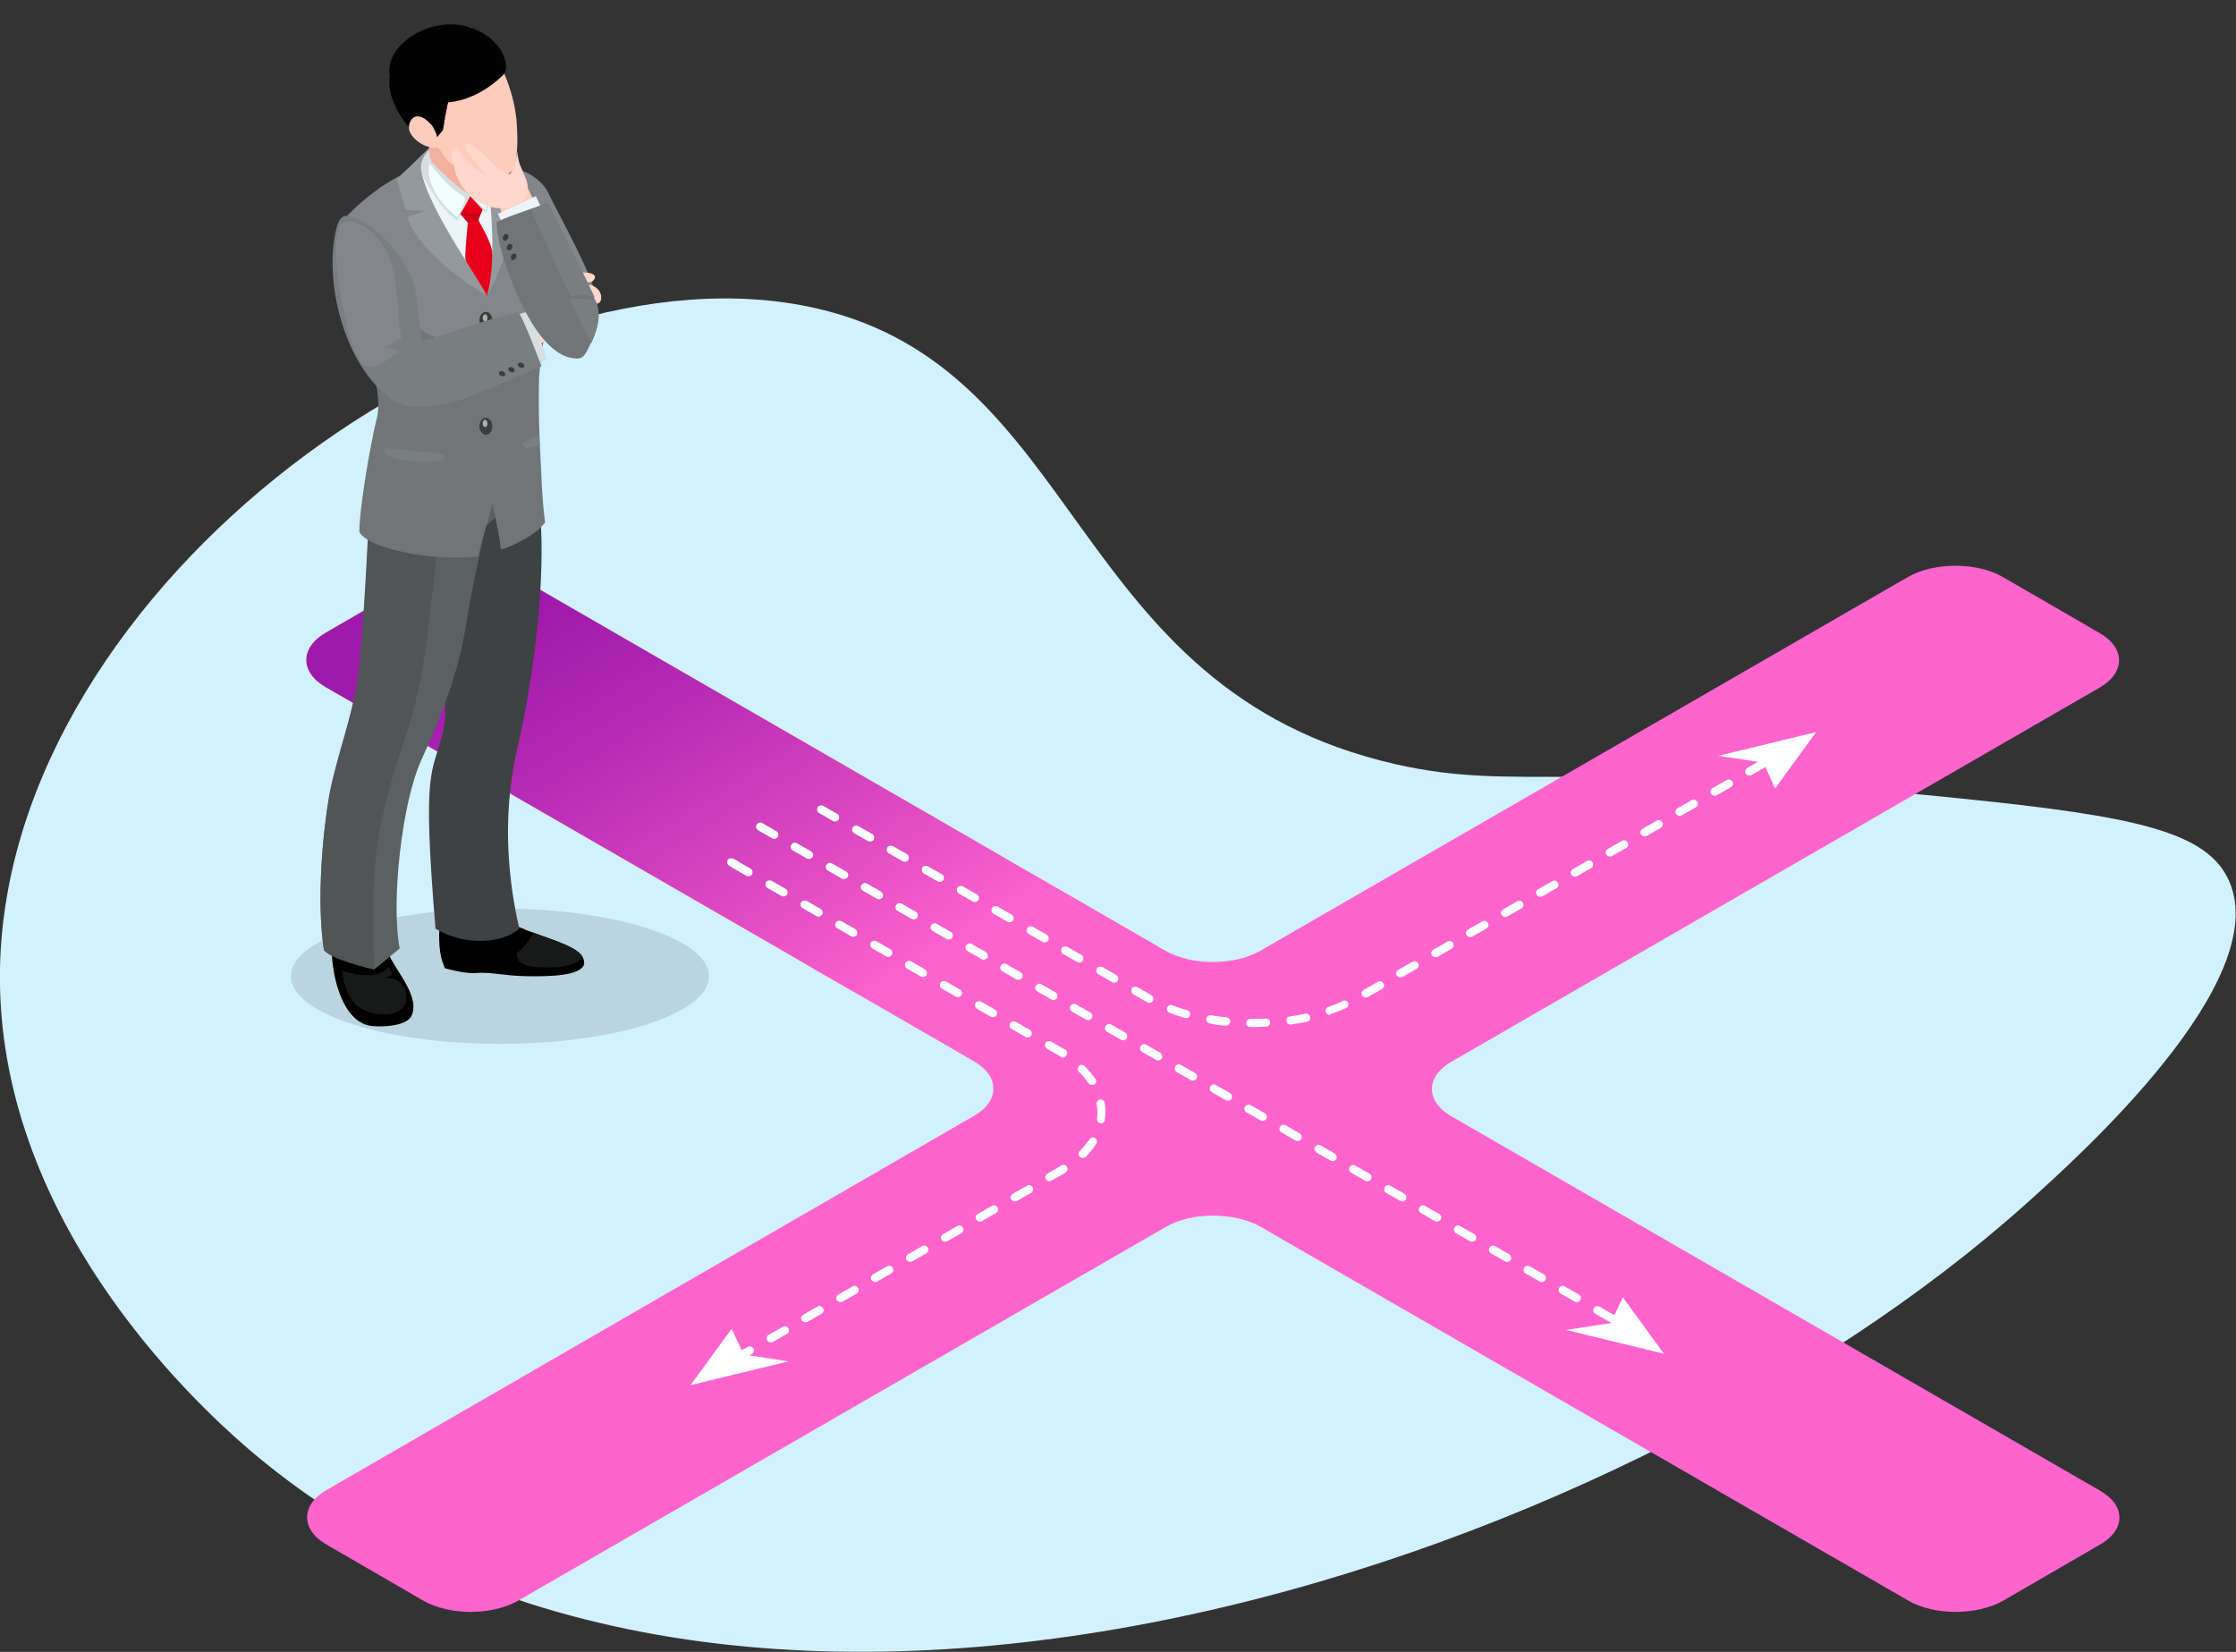 <?xml version="1.0" encoding="utf-8"?>
<!-- Generator: Adobe Illustrator 22.1.0, SVG Export Plug-In . SVG Version: 6.00 Build 0)  -->
<svg version="1.1" id="Layer_1" xmlns="http://www.w3.org/2000/svg" xmlns:xlink="http://www.w3.org/1999/xlink" x="0px" y="0px"
	 viewBox="0 0 555 410" style="enable-background:new 0 0 555 410;" xml:space="preserve">
<rect x="0" y="0" width="555" height="410" fill="#333333" stroke="none"/>
<style type="text/css">
	.st0{fill:#D2F1FF;}
	.st1{fill:url(#SVGID_1_);}
	.st2{fill:#FFFFFF;}
	.st3{opacity:0.2;fill:#626666;enable-background:new    ;}
	.st4{fill:#3E4242;}
	.st5{fill:#5B6061;}
	.st6{fill:#181A19;}
	.st7{fill:#515556;}
	.st8{fill:#94999D;}
	.st9{fill:#83878B;}
	.st10{fill:#717577;}
	.st11{fill:#F2B09E;}
	.st12{fill:#EBF5F7;}
	.st13{fill:#D5DFE0;}
	.st14{fill:#E9001A;}
	.st15{fill:#CE001E;}
	.st16{fill:#F0FEFD;}
	.st17{fill:#FFCCBC;}
	.st18{fill:#020202;}
	.st19{fill:#616161;}
	.st20{fill:#3A3C3D;}
	.st21{fill:#AFAFAF;}
	.st22{fill:#797E81;}
	.st23{fill:#FFD7CC;}
</style>
<path class="st0" d="M202.5,76.5c66.9,15.2,62.4,94.7,144,113.2c30.6,6.9,43.8-1.4,140.3,8.5c43.2,4.4,61.1,8.2,66.5,20.5
	c11,25-37.4,68.4-50.2,79.9c-102.1,91.7-321.5,164-441.6,60.9C47.6,347.5-1.2,302,0,240.3C1.9,144.5,123.1,58.4,202.5,76.5z"/>
<linearGradient id="SVGID_1_" gradientUnits="userSpaceOnUse" x1="198.772" y1="-656.453" x2="268.901" y2="-542.205" gradientTransform="matrix(1 0 0 1 0 760)">
	<stop  offset="3.535350e-02" style="stop-color:#9F19AB"/>
	<stop  offset="0.244" style="stop-color:#AE25B1"/>
	<stop  offset="0.645" style="stop-color:#D744BF"/>
	<stop  offset="1" style="stop-color:#FF63CE"/>
</linearGradient>
<path class="st1" d="M521.2,383.4l-24,13.9c-6.5,3.7-17.1,3.7-23.5,0l-160.8-92.8c-6.5-3.7-17.1-3.7-23.5,0l-160.8,92.8
	c-6.5,3.7-17.1,3.7-23.5,0l-24-13.9c-6.5-3.7-6.5-9.9,0-13.6L241.7,277c6.5-3.7,6.5-9.9,0-13.6l-21.6-12.5L202,240.5l-0.3-0.2
	l-8.8-5.1l-112-64.6c-6.5-3.7-6.5-9.9,0-13.6l24-13.9c6.5-3.7,17.1-3.7,23.5,0l112.1,64.7l8.8,5.1l0.3,0.2l18.1,10.4l21.6,12.5
	c6.5,3.7,17.1,3.7,23.5,0l160.8-92.8c6.5-3.7,17.1-3.7,23.5,0l24,13.9c6.5,3.7,6.5,9.9,0,13.6l-160.8,92.8c-6.5,3.7-6.5,9.9,0,13.6
	l160.8,92.8C527.7,373.6,527.7,379.7,521.2,383.4z"/>
<g>
	<g>
		<g>
			<path class="st2" d="M310.9,254.9h-0.6c-0.6,0-1-0.5-1-1s0.5-1,1-1l0,0h0.6c1.1,0,2.2,0,3.3-0.1c0.5,0,1,0.4,1.1,0.9
				c0,0.6-0.4,1-0.9,1.1C313.2,254.9,312.1,254.9,310.9,254.9z M304.3,254.6h-0.1c-1.4-0.1-2.7-0.3-4-0.6c-0.5-0.1-0.9-0.6-0.8-1.2
				c0.1-0.5,0.6-0.9,1.2-0.8c1.3,0.2,2.6,0.4,3.9,0.5c0.5,0.1,0.9,0.5,0.9,1.1C305.2,254.2,304.8,254.6,304.3,254.6z M320.3,254.3
				c-0.5,0-0.9-0.4-1-0.9s0.3-1.1,0.8-1.1c1.3-0.2,2.6-0.4,3.9-0.7c0.5-0.1,1.1,0.2,1.2,0.8c0.1,0.5-0.2,1.1-0.8,1.2
				c-1.3,0.3-2.6,0.5-4,0.7H320.3z M294.5,252.7c-0.1,0-0.2,0-0.3,0c-1.3-0.4-2.6-0.8-3.9-1.3c-0.5-0.2-0.8-0.8-0.6-1.3
				c0.2-0.5,0.8-0.8,1.3-0.6c1.2,0.5,2.4,0.9,3.7,1.2c0.5,0.2,0.8,0.7,0.7,1.2C295.3,252.4,294.9,252.7,294.5,252.7z M330,251.9
				c-0.4,0-0.8-0.3-0.9-0.7c-0.2-0.5,0.1-1.1,0.6-1.3c1.3-0.4,2.5-0.9,3.6-1.5c0.5-0.2,1.1,0,1.3,0.5c0.2,0.5,0,1.1-0.5,1.3
				c-1.2,0.5-2.5,1.1-3.8,1.5C330.2,251.9,330.1,251.9,330,251.9z M285.3,248.9c-0.2,0-0.3,0-0.5-0.1l-3.5-2
				c-0.5-0.3-0.6-0.9-0.4-1.4c0.3-0.5,0.9-0.6,1.4-0.4l3.5,2c0.5,0.3,0.6,0.9,0.4,1.4C286,248.7,285.6,248.9,285.3,248.9z
				 M339,247.6c-0.3,0-0.7-0.2-0.9-0.5c-0.3-0.5-0.1-1.1,0.4-1.4l3.5-2c0.5-0.3,1.1-0.1,1.4,0.4s0.1,1.1-0.4,1.4l-3.5,2
				C339.3,247.5,339.1,247.6,339,247.6z M276.6,243.9c-0.2,0-0.3,0-0.5-0.1l-3.5-2c-0.5-0.3-0.6-0.9-0.4-1.4
				c0.3-0.5,0.9-0.6,1.4-0.4l3.5,2c0.5,0.3,0.6,0.9,0.4,1.4C277.3,243.7,277,243.9,276.6,243.9z M347.6,242.6
				c-0.3,0-0.7-0.2-0.9-0.5c-0.3-0.5-0.1-1.1,0.4-1.4l3.5-2c0.5-0.3,1.1-0.1,1.4,0.4s0.1,1.1-0.4,1.4l-3.5,2
				C348,242.5,347.8,242.6,347.6,242.6z M267.9,238.9c-0.2,0-0.3,0-0.5-0.1l-3.5-2c-0.5-0.3-0.6-0.9-0.4-1.4s0.9-0.6,1.4-0.4l3.5,2
				c0.5,0.3,0.6,0.9,0.4,1.4C268.6,238.7,268.3,238.9,267.9,238.9z M356.3,237.6c-0.3,0-0.7-0.2-0.9-0.5c-0.3-0.5-0.1-1.1,0.4-1.4
				l3.5-2c0.5-0.3,1.1-0.1,1.4,0.4s0.1,1.1-0.4,1.4l-3.5,2C356.6,237.5,356.4,237.6,356.3,237.6z M259.3,233.9c-0.2,0-0.3,0-0.5-0.1
				l-3.5-2c-0.5-0.3-0.6-0.9-0.4-1.4c0.3-0.5,0.9-0.6,1.4-0.4l3.5,2c0.5,0.3,0.6,0.9,0.4,1.4C260,233.7,259.6,233.9,259.3,233.9z
				 M364.9,232.6c-0.3,0-0.7-0.2-0.9-0.5c-0.3-0.5-0.1-1.1,0.4-1.4l3.5-2c0.5-0.3,1.1-0.1,1.4,0.4s0.1,1.1-0.4,1.4l-3.5,2
				C365.3,232.5,365.1,232.6,364.9,232.6z M250.6,228.9c-0.2,0-0.3,0-0.5-0.1l-3.5-2c-0.5-0.3-0.6-0.9-0.4-1.4
				c0.3-0.5,0.9-0.6,1.4-0.4l3.5,2c0.5,0.3,0.6,0.9,0.4,1.4C251.3,228.7,251,228.9,250.6,228.9z M373.6,227.6
				c-0.3,0-0.7-0.2-0.9-0.5c-0.3-0.5-0.1-1.1,0.4-1.4l3.5-2c0.5-0.3,1.1-0.1,1.4,0.4s0.1,1.1-0.4,1.4l-3.5,2
				C373.9,227.5,373.8,227.6,373.6,227.6z M242,223.9c-0.2,0-0.3,0-0.5-0.1l-3.5-2c-0.5-0.3-0.6-0.9-0.4-1.4
				c0.3-0.5,0.9-0.6,1.4-0.4l3.5,2c0.5,0.3,0.6,0.9,0.4,1.4C242.6,223.7,242.3,223.9,242,223.9z M382.3,222.6
				c-0.3,0-0.7-0.2-0.9-0.5c-0.3-0.5-0.1-1.1,0.4-1.4l3.5-2c0.5-0.3,1.1-0.1,1.4,0.4s0.1,1.1-0.4,1.4l-3.5,2
				C382.6,222.5,382.4,222.6,382.3,222.6z M233.3,218.9c-0.2,0-0.3,0-0.5-0.1l-3.5-2c-0.5-0.3-0.6-0.9-0.4-1.4
				c0.3-0.5,0.9-0.6,1.4-0.4l3.5,2c0.5,0.3,0.6,0.9,0.4,1.4C234,218.7,233.6,218.9,233.3,218.9z M390.9,217.6
				c-0.3,0-0.7-0.2-0.9-0.5c-0.3-0.5-0.1-1.1,0.4-1.4l3.5-2c0.5-0.3,1.1-0.1,1.4,0.4s0.1,1.1-0.4,1.4l-3.5,2
				C391.3,217.5,391.1,217.6,390.9,217.6z M224.6,213.9c-0.2,0-0.3,0-0.5-0.1l-3.5-2c-0.5-0.3-0.6-0.9-0.4-1.4
				c0.3-0.5,0.9-0.6,1.4-0.4l3.5,2c0.5,0.3,0.6,0.9,0.4,1.4C225.3,213.7,225,213.9,224.6,213.9z M399.6,212.6
				c-0.3,0-0.7-0.2-0.9-0.5c-0.3-0.5-0.1-1.1,0.4-1.4l3.5-2c0.5-0.3,1.1-0.1,1.4,0.4s0.1,1.1-0.4,1.4l-3.5,2
				C399.9,212.5,399.7,212.6,399.6,212.6z M216,208.9c-0.2,0-0.3,0-0.5-0.1l-3.5-2c-0.5-0.3-0.6-0.9-0.4-1.4
				c0.3-0.5,0.9-0.6,1.4-0.4l3.5,2c0.5,0.3,0.6,0.9,0.4,1.4C216.7,208.7,216.3,208.9,216,208.9z M408.2,207.6
				c-0.3,0-0.7-0.2-0.9-0.5c-0.3-0.5-0.1-1.1,0.4-1.4l3.5-2c0.5-0.3,1.1-0.1,1.4,0.4s0.1,1.1-0.4,1.4l-3.5,2
				C408.6,207.5,408.4,207.6,408.2,207.6z M207.3,203.9c-0.2,0-0.3,0-0.5-0.1l-3.5-2c-0.5-0.3-0.6-0.9-0.4-1.4
				c0.3-0.5,0.9-0.6,1.4-0.4l3.5,2c0.5,0.3,0.6,0.9,0.4,1.4C208,203.7,207.7,203.9,207.3,203.9z M416.9,202.5
				c-0.3,0-0.7-0.2-0.9-0.5c-0.3-0.5-0.1-1.1,0.4-1.4l3.5-2c0.5-0.3,1.1-0.1,1.4,0.4s0.1,1.1-0.4,1.4l-3.5,2
				C417.2,202.5,417.1,202.5,416.9,202.5z M425.6,197.5c-0.3,0-0.7-0.2-0.9-0.5c-0.3-0.5-0.1-1.1,0.4-1.4l3.5-2
				c0.5-0.3,1.1-0.1,1.4,0.4s0.1,1.1-0.4,1.4l-3.5,2C425.9,197.5,425.7,197.5,425.6,197.5z M434.2,192.5c-0.3,0-0.7-0.2-0.9-0.5
				c-0.3-0.5-0.1-1.1,0.4-1.4l3.5-2c0.5-0.3,1.1-0.1,1.4,0.4s0.1,1.1-0.4,1.4l-3.5,2C434.6,192.5,434.4,192.5,434.2,192.5z"/>
		</g>
		<g>
			<g>
				<path class="st2" d="M182.4,215.5c-0.2,0-0.3,0-0.5-0.1l-0.9-0.5c-0.5-0.3-0.6-0.9-0.4-1.4c0.3-0.5,0.9-0.6,1.4-0.4l0.9,0.5
					c0.5,0.3,0.6,0.9,0.4,1.4C183.1,215.3,182.7,215.5,182.4,215.5z"/>
			</g>
			<g>
				<path class="st2" d="M185,336.8c-0.3,0-0.7-0.2-0.9-0.5c-0.3-0.5-0.1-1.1,0.4-1.4l1.1-0.6c0.5-0.3,1.1-0.1,1.4,0.4
					c0.3,0.5,0.1,1.1-0.4,1.4l-1.1,0.6C185.3,336.7,185.1,336.8,185,336.8z M191.3,333.2c-0.3,0-0.7-0.2-0.9-0.5
					c-0.3-0.5-0.1-1.1,0.4-1.4l3.5-2c0.5-0.3,1.1-0.1,1.4,0.4c0.3,0.5,0.1,1.1-0.4,1.4l-3.5,2C191.6,333.1,191.4,333.2,191.3,333.2z
					 M199.9,328.2c-0.3,0-0.7-0.2-0.9-0.5c-0.3-0.5-0.1-1.1,0.4-1.4l3.5-2c0.5-0.3,1.1-0.1,1.4,0.4c0.3,0.5,0.1,1.1-0.4,1.4l-3.5,2
					C200.3,328.1,200.1,328.2,199.9,328.2z M208.6,323.2c-0.3,0-0.7-0.2-0.9-0.5c-0.3-0.5-0.1-1.1,0.4-1.4l3.5-2
					c0.5-0.3,1.1-0.1,1.4,0.4c0.3,0.5,0.1,1.1-0.4,1.4l-3.5,2C208.9,323.1,208.7,323.2,208.6,323.2z M217.2,318.2
					c-0.3,0-0.7-0.2-0.9-0.5c-0.3-0.5-0.1-1.1,0.4-1.4l3.5-2c0.5-0.3,1.1-0.1,1.4,0.4c0.3,0.5,0.1,1.1-0.4,1.4l-3.5,2
					C217.6,318.1,217.4,318.2,217.2,318.2z M225.9,313.2c-0.3,0-0.7-0.2-0.9-0.5c-0.3-0.5-0.1-1.1,0.4-1.4l3.5-2
					c0.5-0.3,1.1-0.1,1.4,0.4c0.3,0.5,0.1,1.1-0.4,1.4l-3.5,2C226.2,313.1,226.1,313.2,225.9,313.2z M234.6,308.2
					c-0.3,0-0.7-0.2-0.9-0.5c-0.3-0.5-0.1-1.1,0.4-1.4l3.5-2c0.5-0.3,1.1-0.1,1.4,0.4c0.3,0.5,0.1,1.1-0.4,1.4l-3.5,2
					C234.9,308.1,234.7,308.2,234.6,308.2z M243.2,303.2c-0.3,0-0.7-0.2-0.9-0.5c-0.3-0.5-0.1-1.1,0.4-1.4l3.5-2
					c0.5-0.3,1.1-0.1,1.4,0.4c0.3,0.5,0.1,1.1-0.4,1.4l-3.5,2C243.6,303.1,243.4,303.2,243.2,303.2z M251.9,298.2
					c-0.3,0-0.7-0.2-0.9-0.5c-0.3-0.5-0.1-1.1,0.4-1.4l3.5-2c0.5-0.3,1.1-0.1,1.4,0.4s0.1,1.1-0.4,1.4l-3.5,2
					C252.2,298.1,252,298.2,251.9,298.2z M260.5,293.2c-0.3,0-0.7-0.2-0.9-0.5c-0.3-0.5-0.1-1.1,0.4-1.4l2.2-1.3
					c0.4-0.2,0.8-0.5,1.2-0.7c0.5-0.3,1.1-0.2,1.4,0.3s0.2,1.1-0.3,1.4c-0.4,0.3-0.8,0.5-1.3,0.8L261,293
					C260.9,293.1,260.7,293.2,260.5,293.2z M268.7,287.4c-0.3,0-0.5-0.1-0.7-0.3c-0.4-0.4-0.4-1,0-1.4c0.9-0.9,1.7-1.9,2.4-2.9
					c0.3-0.5,0.9-0.6,1.4-0.3c0.5,0.3,0.6,0.9,0.3,1.4c-0.7,1.1-1.6,2.2-2.6,3.3C269.2,287.3,268.9,287.4,268.7,287.4z M273.3,278.8
					c0,0-0.1,0-0.2,0c-0.5-0.1-0.9-0.6-0.8-1.1c0.1-0.6,0.1-1.1,0.1-1.7s-0.1-1.3-0.2-1.9c-0.1-0.5,0.3-1.1,0.8-1.2s1.1,0.3,1.2,0.8
					c0.1,0.8,0.2,1.5,0.2,2.3c0,0.7-0.1,1.4-0.2,2C274.3,278.4,273.8,278.8,273.3,278.8z M271,269.3c-0.3,0-0.6-0.2-0.8-0.4
					c-0.7-1-1.5-2-2.4-2.9c-0.4-0.4-0.4-1,0-1.4s1-0.4,1.4,0c1,1,1.9,2.1,2.7,3.2c0.3,0.5,0.2,1.1-0.3,1.4
					C271.4,269.2,271.2,269.3,271,269.3z M263.8,262.5c-0.2,0-0.4,0-0.5-0.2c-0.3-0.2-0.7-0.4-1-0.6l-2.4-1.4
					c-0.5-0.3-0.6-0.9-0.4-1.4c0.3-0.5,0.9-0.6,1.4-0.4l2.4,1.4c0.4,0.2,0.7,0.4,1.1,0.6c0.5,0.3,0.6,0.9,0.3,1.4
					C264.4,262.4,264.1,262.5,263.8,262.5z M255.1,257.5c-0.2,0-0.3,0-0.5-0.1l-3.5-2c-0.5-0.3-0.6-0.9-0.4-1.4
					c0.3-0.5,0.9-0.6,1.4-0.4l3.5,2c0.5,0.3,0.6,0.9,0.4,1.4C255.8,257.3,255.5,257.5,255.1,257.5z M246.5,252.5
					c-0.2,0-0.3,0-0.5-0.1l-3.5-2c-0.5-0.3-0.6-0.9-0.4-1.4c0.3-0.5,0.9-0.6,1.4-0.4l3.5,2c0.5,0.3,0.6,0.9,0.4,1.4
					C247.1,252.3,246.8,252.5,246.5,252.5z M237.8,247.5c-0.2,0-0.3,0-0.5-0.1l-3.5-2c-0.5-0.3-0.6-0.9-0.4-1.4
					c0.3-0.5,0.9-0.6,1.4-0.4l3.5,2c0.5,0.3,0.6,0.9,0.4,1.4C238.5,247.3,238.1,247.5,237.8,247.5z M229.1,242.5
					c-0.2,0-0.3,0-0.5-0.1l-3.5-2c-0.5-0.3-0.6-0.9-0.4-1.4c0.3-0.5,0.9-0.6,1.4-0.4l3.5,2c0.5,0.3,0.6,0.9,0.4,1.4
					C229.8,242.3,229.5,242.5,229.1,242.5z M220.5,237.5c-0.2,0-0.3,0-0.5-0.1l-3.5-2c-0.5-0.3-0.6-0.9-0.4-1.4
					c0.3-0.5,0.9-0.6,1.4-0.4l3.5,2c0.5,0.3,0.6,0.9,0.4,1.4C221.2,237.3,220.8,237.5,220.5,237.5z M211.8,232.5
					c-0.2,0-0.3,0-0.5-0.1l-3.5-2c-0.5-0.3-0.6-0.9-0.4-1.4c0.3-0.5,0.9-0.6,1.4-0.4l3.5,2c0.5,0.3,0.6,0.9,0.4,1.4
					C212.5,232.3,212.2,232.5,211.8,232.5z M203.2,227.5c-0.2,0-0.3,0-0.5-0.1l-3.5-2c-0.5-0.3-0.6-0.9-0.4-1.4
					c0.3-0.5,0.9-0.6,1.4-0.4l3.5,2c0.5,0.3,0.6,0.9,0.4,1.4C203.8,227.3,203.5,227.5,203.2,227.5z M194.5,222.5
					c-0.2,0-0.3,0-0.5-0.1l-3.5-2c-0.5-0.3-0.6-0.9-0.4-1.4c0.3-0.5,0.9-0.6,1.4-0.4l3.5,2c0.5,0.3,0.6,0.9,0.4,1.4
					C195.2,222.3,194.8,222.5,194.5,222.5z M185.8,217.5c-0.2,0-0.3,0-0.5-0.1l-3.5-2c-0.5-0.3-0.6-0.9-0.4-1.4
					c0.3-0.5,0.9-0.6,1.4-0.4l3.5,2c0.5,0.3,0.6,0.9,0.4,1.4C186.5,217.3,186.2,217.5,185.8,217.5z"/>
			</g>
			<g>
				<path class="st2" d="M184.1,337.3c-0.3,0-0.7-0.2-0.9-0.5c-0.3-0.5-0.1-1.1,0.4-1.4l0.9-0.5c0.5-0.3,1.1-0.1,1.4,0.4
					c0.3,0.5,0.1,1.1-0.4,1.4l-0.9,0.5C184.4,337.2,184.3,337.3,184.1,337.3z"/>
			</g>
		</g>
		<g>
			<g>
				<path class="st2" d="M236,231.3l-3.5-2c-0.5-0.3-1.1-0.1-1.4,0.4c-0.3,0.5-0.1,1.1,0.4,1.4l3.5,2c0.2,0.1,0.3,0.1,0.5,0.1
					c0.3,0,0.7-0.2,0.9-0.5C236.6,232.2,236.5,231.6,236,231.3z"/>
				<path class="st2" d="M244.7,236.3l-3.5-2c-0.5-0.3-1.1-0.1-1.4,0.4c-0.3,0.5-0.1,1.1,0.4,1.4l3.5,2c0.2,0.1,0.3,0.1,0.5,0.1
					c0.3,0,0.7-0.2,0.9-0.5C245.3,237.2,245.1,236.6,244.7,236.3z"/>
				<path class="st2" d="M227.3,226.3l-3.5-2c-0.5-0.3-1.1-0.1-1.4,0.4c-0.3,0.5-0.1,1.1,0.4,1.4l3.5,2c0.2,0.1,0.3,0.1,0.5,0.1
					c0.3,0,0.7-0.2,0.9-0.5C228,227.2,227.8,226.6,227.3,226.3z"/>
				<path class="st2" d="M262,246.3l-3.5-2c-0.5-0.3-1.1-0.1-1.4,0.4s-0.1,1.1,0.4,1.4l3.5,2c0.2,0.1,0.3,0.1,0.5,0.1
					c0.3,0,0.7-0.2,0.9-0.5C262.6,247.2,262.4,246.6,262,246.3z"/>
				<path class="st2" d="M279.3,256.3l-3.5-2c-0.5-0.3-1.1-0.1-1.4,0.4s-0.1,1.1,0.4,1.4l3.5,2c0.2,0.1,0.3,0.1,0.5,0.1
					c0.3,0,0.7-0.2,0.9-0.5C279.9,257.2,279.8,256.6,279.3,256.3z"/>
				<path class="st2" d="M218.7,221.3l-3.5-2c-0.5-0.3-1.1-0.1-1.4,0.4c-0.3,0.5-0.1,1.1,0.4,1.4l3.5,2c0.2,0.1,0.3,0.1,0.5,0.1
					c0.3,0,0.7-0.2,0.9-0.5C219.3,222.2,219.1,221.6,218.7,221.3z"/>
				<path class="st2" d="M270.6,251.3l-3.5-2c-0.5-0.3-1.1-0.1-1.4,0.4s-0.1,1.1,0.4,1.4l3.5,2c0.2,0.1,0.3,0.1,0.5,0.1
					c0.3,0,0.7-0.2,0.9-0.5C271.3,252.2,271.1,251.6,270.6,251.3z"/>
				<path class="st2" d="M210,216.3l-3.5-2c-0.5-0.3-1.1-0.1-1.4,0.4c-0.3,0.5-0.1,1.1,0.4,1.4l3.5,2c0.2,0.1,0.3,0.1,0.5,0.1
					c0.3,0,0.7-0.2,0.9-0.5C210.7,217.2,210.5,216.6,210,216.3z"/>
				<path class="st2" d="M201.3,211.3l-3.5-2c-0.5-0.3-1.1-0.1-1.4,0.4c-0.3,0.5-0.1,1.1,0.4,1.4l3.5,2c0.2,0.1,0.3,0.1,0.5,0.1
					c0.3,0,0.7-0.2,0.9-0.5C202,212.2,201.8,211.6,201.3,211.3z"/>
				<path class="st2" d="M192.7,206.3l-3.5-2c-0.5-0.3-1.1-0.1-1.4,0.4c-0.3,0.5-0.1,1.1,0.4,1.4l3.5,2c0.2,0.1,0.3,0.1,0.5,0.1
					c0.3,0,0.7-0.2,0.9-0.5C193.3,207.2,193.2,206.6,192.7,206.3z"/>
				<path class="st2" d="M253.3,241.3l-3.5-2c-0.5-0.3-1.1-0.1-1.4,0.4c-0.3,0.5-0.1,1.1,0.4,1.4l3.5,2c0.2,0.1,0.3,0.1,0.5,0.1
					c0.3,0,0.7-0.2,0.9-0.5C254,242.2,253.8,241.6,253.3,241.3z"/>
				<path class="st2" d="M365.9,306.3l-3.5-2c-0.5-0.3-1.1-0.1-1.4,0.4s-0.1,1.1,0.4,1.4l3.5,2c0.2,0.1,0.3,0.1,0.5,0.1
					c0.3,0,0.7-0.2,0.9-0.5C366.5,307.2,366.4,306.6,365.9,306.3z"/>
				<path class="st2" d="M374.6,311.3l-3.5-2c-0.5-0.3-1.1-0.1-1.4,0.4s-0.1,1.1,0.4,1.4l3.5,2c0.2,0.1,0.3,0.1,0.5,0.1
					c0.3,0,0.7-0.2,0.9-0.5C375.2,312.2,375,311.6,374.6,311.3z"/>
				<path class="st2" d="M357.2,301.3l-3.5-2c-0.5-0.3-1.1-0.1-1.4,0.4s-0.1,1.1,0.4,1.4l3.5,2c0.2,0.1,0.3,0.1,0.5,0.1
					c0.3,0,0.7-0.2,0.9-0.5C357.9,302.2,357.7,301.6,357.2,301.3z"/>
				<path class="st2" d="M348.6,296.3l-3.5-2c-0.5-0.3-1.1-0.1-1.4,0.4s-0.1,1.1,0.4,1.4l3.5,2c0.2,0.1,0.3,0.1,0.5,0.1
					c0.3,0,0.7-0.2,0.9-0.5C349.2,297.2,349.1,296.6,348.6,296.3z"/>
				<path class="st2" d="M400.5,326.3l-3.5-2c-0.5-0.3-1.1-0.1-1.4,0.4s-0.1,1.1,0.4,1.4l3.5,2c0.2,0.1,0.3,0.1,0.5,0.1
					c0.3,0,0.7-0.2,0.9-0.5C401.2,327.2,401,326.6,400.5,326.3z"/>
				<path class="st2" d="M391.9,321.3l-3.5-2c-0.5-0.3-1.1-0.1-1.4,0.4s-0.1,1.1,0.4,1.4l3.5,2c0.2,0.1,0.3,0.1,0.5,0.1
					c0.3,0,0.7-0.2,0.9-0.5C392.5,322.2,392.4,321.6,391.9,321.3z"/>
				<path class="st2" d="M383.2,316.3l-3.5-2c-0.5-0.3-1.1-0.1-1.4,0.4s-0.1,1.1,0.4,1.4l3.5,2c0.2,0.1,0.3,0.1,0.5,0.1
					c0.3,0,0.7-0.2,0.9-0.5C383.9,317.2,383.7,316.6,383.2,316.3z"/>
				<path class="st2" d="M322.6,281.3l-3.5-2c-0.5-0.3-1.1-0.1-1.4,0.4s-0.1,1.1,0.4,1.4l3.5,2c0.2,0.1,0.3,0.1,0.5,0.1
					c0.3,0,0.7-0.2,0.9-0.5C323.2,282.2,323.1,281.6,322.6,281.3z"/>
				<path class="st2" d="M339.9,291.3l-3.5-2c-0.5-0.3-1.1-0.1-1.4,0.4s-0.1,1.1,0.4,1.4l3.5,2c0.2,0.1,0.3,0.1,0.5,0.1
					c0.3,0,0.7-0.2,0.9-0.5C340.6,292.2,340.4,291.6,339.9,291.3z"/>
				<path class="st2" d="M296.6,266.3l-3.5-2c-0.5-0.3-1.1-0.1-1.4,0.4s-0.1,1.1,0.4,1.4l3.5,2c0.2,0.1,0.3,0.1,0.5,0.1
					c0.3,0,0.7-0.2,0.9-0.5C297.3,267.2,297.1,266.6,296.6,266.3z"/>
				<path class="st2" d="M313.9,276.3l-3.5-2c-0.5-0.3-1.1-0.1-1.4,0.4s-0.1,1.1,0.4,1.4l3.5,2c0.2,0.1,0.3,0.1,0.5,0.1
					c0.3,0,0.7-0.2,0.9-0.5C314.6,277.2,314.4,276.6,313.9,276.3z"/>
				<path class="st2" d="M305.3,271.3l-3.5-2c-0.5-0.3-1.1-0.1-1.4,0.4s-0.1,1.1,0.4,1.4l3.5,2c0.2,0.1,0.3,0.1,0.5,0.1
					c0.3,0,0.7-0.2,0.9-0.5C305.9,272.2,305.8,271.6,305.3,271.3z"/>
				<path class="st2" d="M331.3,286.3l-3.5-2c-0.5-0.3-1.1-0.1-1.4,0.4s-0.1,1.1,0.4,1.4l3.5,2c0.2,0.1,0.3,0.1,0.5,0.1
					c0.3,0,0.7-0.2,0.9-0.5C331.9,287.2,331.7,286.6,331.3,286.3z"/>
				<path class="st2" d="M288,261.3l-3.5-2c-0.5-0.3-1.1-0.1-1.4,0.4s-0.1,1.1,0.4,1.4l3.5,2c0.2,0.1,0.3,0.1,0.5,0.1
					c0.3,0,0.7-0.2,0.9-0.5C288.6,262.2,288.4,261.6,288,261.3z"/>
			</g>
			<g>
				<path class="st2" d="M403.3,330.1c-0.2,0-0.3,0-0.5-0.1l-0.9-0.5c-0.5-0.3-0.6-0.9-0.4-1.4c0.3-0.5,0.9-0.6,1.4-0.4l0.9,0.5
					c0.5,0.3,0.6,0.9,0.4,1.4C404,329.9,403.7,330.1,403.3,330.1z"/>
			</g>
		</g>
	</g>
	<g>
		<polygon class="st2" points="450.8,181.7 440.6,195.7 437.7,189.3 426.5,187.6 		"/>
	</g>
	<g>
		<polygon class="st2" points="171.4,343.8 181.6,329.8 184.6,336.2 195.7,337.9 		"/>
	</g>
	<g>
		<polygon class="st2" points="413,336 402.8,322 399.8,328.4 388.7,330.1 		"/>
	</g>
</g>
<g>
	<path class="st3" d="M176,242.3c0,9.3-23.2,16.8-51.9,16.8s-51.9-7.5-51.9-16.8s23.2-16.8,51.9-16.8C152.6,225.5,176,233,176,242.3
		z"/>
	<path d="M109.9,238.9l0.5,1.4c0,0,4.9,1.5,7.8,1.2c3.4-0.3,6.8,0.7,12.6,0.8c5.8,0.1,13.4-0.1,14.2-3c0-0.8-0.1-1.4-0.5-2
		c-1.5-2.2-5.9-3.6-13.2-6.2c-0.3-0.1-0.6-0.2-1-0.4c-7.7-3-8.2-6.3-8.2-6.3l-12.9,4.3C108.5,235.9,109.9,238.9,109.9,238.9z"/>
	<path class="st4" d="M102.8,132.6c-0.2,9.9,3.2,12.3,5.2,22c1.4,6.7,3.6,20.8,1.9,27.4c-2.6,10.3-5.2,7.9-1.8,48.5
		c7.5,4.5,16.7,3.6,20.8,0c-5.9-25.7-0.8-43,0-47c5.5-24.9,6.6-49.1,4.6-60.4c-2-11.2-19,3.9-28,7.4L102.8,132.6z"/>
	<path d="M83.2,227.3c-2.4,7.4-0.3,25.2,8.2,27.2c2.6,0.6,9.5,0.3,10.7-2.3c2.1-4.2-2.6-9.8-5-14.1c-1.5-2.7-0.8-5.1-0.5-8.1
		c0.4-3.9-3.1-3.2-6-3.6L83.2,227.3z"/>
	<path class="st5" d="M80.4,235.8c1.7,2.3,11.6,4.6,12.4,4.8h0.1c0,0,4.2-3.4,6.3-5.2c-2.2-11.7,0.6-36.4,5.4-46.8
		c5.2-11.5,9.5-22.3,11.3-34.9c0.8-5.2,2.9-15,4.6-23c2.8-2.6,6.4-5.7,9.3-9.2c-0.9-5.8-1.8-11.6-3-17.2l-30.9,16.9l-4,2.2
		c0,0-1.5,34.4-3,44.8c-1.4,9.9-5.2,19.3-7.1,29.2C80.2,206.1,78.5,223.3,80.4,235.8z"/>
	<path class="st6" d="M96.5,240l0.9,1.8c-0.3,0.5-1.4,0.6-1.9,1.1c5.9-1,7.6,7.8,1.6,8.7c-4.1,0.6-8.6-0.8-10.5-4.5
		c-1-1.9-1.4-4-1.7-6.1C89.3,242.3,94,242.8,96.5,240z"/>
	<path class="st6" d="M132.4,231.6c6.7,2.3,10.7,3.7,12.1,5.8c-1.4,2.2-5.3,2.7-7.6,2.7c-2.2,0-4.7,0.1-6.8-0.7
		c-1.4-0.5-1.8-1.6-1.8-2.8C130,235.2,131.3,233.5,132.4,231.6z"/>
	<path class="st7" d="M80.4,235.8c1.7,2.3,11.6,4.6,12.4,4.8c-0.1-5.7-0.1-11.4-0.1-17.1c0-15.3,3.3-26.7,8.1-41.1
		c6.1-18.2,5.8-36.6,9.2-55.3l-14.2-5.9l-4,2.2c0,0-1.5,34.4-3,44.8c-1.4,9.9-5.2,19.3-7.1,29.2C80.2,206.1,78.5,223.3,80.4,235.8z"
		/>
	<path class="st8" d="M107,36.3c-0.1,0-4.8,4.6-4.8,4.6l-3.8,3.6l5.3,1l4.9-4.5L107,36.3z"/>
	<path class="st9" d="M129.4,73.4c-4.8-5-8.1-10.3-10.5-17c-0.5-1.3-0.7-2.6-0.7-4c0-5.3,2.9-12,8.2-11c4,0.8,8,3,9.7,6.5
		c1.7,3.8,12.7,23.2,12,27.3c-0.5,3-10.6-4.8-11.9-2.1c-0.2,0.4-2.5,4.6-2.2,4.9C132.4,76.4,130.8,74.8,129.4,73.4z"/>
	<path class="st10" d="M136.6,68c0,2.3-0.2,4.9-0.5,7.6l0,0c-0.7,6.1-1.9,12.8-2.3,18.1c-0.1,4.3-0.1,9.2,0.1,14.2
		c0,0.9,0.1,1.7,0.1,2.6c0.4,6.4,0.4,12.3,1.3,19.2c-3,3.8-9.6,6.4-11,6.7c-0.3-3.7-1.3-7.4-2.1-11.6c-0.5,3.6-2.5,8.1-3.5,13.3
		c-11.5,1.4-27.7-2.1-29.5-6.1c-0.1-4.8,2.5-20.9,4.4-28.5c2.3-9.8-9.2-31.1-7.8-49.3c0.2-0.2,0.4-0.5,0.7-0.7
		c0.4-0.4,0.9-0.8,1.3-1.3c0.4-0.4,0.9-0.8,1.3-1.2c1.7-1.5,3.4-2.9,5-4c0.3-0.3,0.7-0.5,1-0.7c10.5-7,19-6.8,22.6-6.5
		c0.8,0.1,1.3,0.2,1.6,0.2c5.8,0.7,11.1,5.2,12.1,6.7C135.9,53.6,136.7,60,136.6,68z"/>
	<path class="st9" d="M136.6,68c0,2.3-0.2,4.9-0.5,7.6l0,0c-15.3,23.7-45.3,2.6-49.3-16.7c-0.4-1.9-0.5-3.7-0.5-5.5
		c0.4-0.4,0.9-0.8,1.3-1.3c0.4-0.4,0.9-0.8,1.3-1.2c1.6-1.4,3.3-2.8,5-4c0.3-0.3,0.7-0.5,1-0.7c10.5-7,19-6.8,22.6-6.5
		c0.8,0.1,1.3,0.2,1.6,0.2c5.8,0.7,11.1,5.2,12.1,6.7C135.9,53.6,136.7,60,136.6,68z"/>
	<path class="st11" d="M107.3,26.1L106,43.3c0,3,4.4,5.4,7.5,5.4c3,0,5.5-2.4,5.5-5.4c0-0.3,0-0.5,0-0.8l-2.3-16.8
		c-0.3-2.3-2.4-3.9-4.8-3.6C109.7,22.3,107.4,24,107.3,26.1z"/>
	<polygon class="st12" points="103.9,42.3 109.8,58.4 120.9,73.1 123.1,61.8 122.1,46.1 116.3,48.7 	"/>
	<path class="st13" d="M116.1,48c2.3-2.4,2.8-5.1,2.8-5.1l3.1,1.3c0,0-1,8.4-1.3,8.7l-4-4.2l-3.2,6c0,0-3.7-1.5-9.2-12.2
		c1.2-2.1,2-3.1,2-3.1S113.6,46.9,116.1,48z"/>
	<polygon class="st14" points="119.8,52 118.5,54.7 116.8,55.6 114.3,53.2 116.7,48.7 	"/>
	<path class="st14" d="M120.9,73.5c0.4-1.7,1.8-6.6,1.4-10.3s-3.1-7.3-4.4-10.3c-1.7-4-1.7,1.6-1.7,1.6s-0.8,7.7-0.7,9.4
		C115.4,66.9,120.8,73.6,120.9,73.5z"/>
	<path class="st15" d="M116.8,53c1,0.1,2.1-0.2,2.9-0.8l-1,2.5l-2.5,0.7l-1.9-2.3l0.6-1.1C115.4,52.6,116,53,116.8,53z"/>
	<path class="st8" d="M104.3,40.5c-2.7,1.5-5.9,3.9-5.9,3.9l2.3,7.7l4.8,0.2l-4.3,1.6c0,0,1.1,8,19.7,19.6
		C118.3,68.1,104.7,49.7,104.3,40.5z"/>
	<path class="st8" d="M121.1,44.6c0,0,2.7,20-0.3,28.9c8.1-13.8,5-24.3,5-24.3l-2.4-0.5c0,0,2.6-2.6,2.4-2.3s-1.9-5.4-1.9-5.4h-4.2
		L121.1,44.6z"/>
	<path class="st16" d="M106.6,40.5c2.4,3.1,5.6,6.5,7.8,7.8c1.4,0.9,1.1,1.2,0.5,2.7c-0.4,0.9-0.8,2-1.5,2.8
		C110.3,51.5,105.3,45.7,106.6,40.5z"/>
	<path class="st16" d="M120.4,52.1c-0.6-0.7-2.7-2.4-2.8-3.4c-0.1-1.1,2.2-2.5,2.9-3C120.5,45.7,121.4,50.4,120.4,52.1z"/>
	<path class="st17" d="M108.2,36.2c1.5,0.8,1.9,3.6,5.2,5.3c4.3,2.3,7.4,2.2,8.9,2.5c2.6,0.5,5.2-1.5,5.5-3c0.7-3.4,0.7-6.3,0.5-9.8
		c-0.4-8.1-4-15.2-5.9-18.6c-5.8-6.4-11.3-6.2-19.6-1.8C93.3,15.9,96.3,29.9,108.2,36.2z"/>
	<path class="st18" d="M99.5,28.8c2.4,3.5,4,5.7,7.7,6.8c0,0,1.4-1.7,2.7-3.3c0.2-0.9,0.3-1.8,0.5-2.8l0,0c0.1-0.5,0.2-1.1,0.3-1.6
		c0.1-0.9,0.3-1.8,0.5-2.6c0.1-0.6,0.2-1.1,0.4-1.6l-5.8-1.9l-9-2.9c-0.2,0.7-0.2,1.5-0.1,2.5C96.9,23.7,98.1,26.7,99.5,28.8z"/>
	<path class="st18" d="M99.5,28.8c2.4,3.5,4,5.7,7.7,6.8c0,0,1.4-1.7,2.7-3.3c0.2-0.9,0.3-1.8,0.5-2.8l0,0c-0.6-1.6-2.2-3-3.7-4.2
		c-0.7-0.5-1.4-1-1.9-1.4c0,0.3-0.2,0.6-0.3,1c-0.1,0.4-0.2,0.8-0.2,1.1c-0.6-0.4-1-0.9-1.3-1.6c-0.3-0.6-0.5-1.3-0.6-1.9
		c-0.7-0.5-1.7-0.8-2.5-0.7c0.2,0.4,0.2,0.8,0.3,1.2c0,0.4,0.1,0.7,0.1,1.1c-0.3-0.4-0.6-1-0.9-1.6c-0.2-0.4-0.4-0.8-0.5-1.3
		c-0.3,0-0.6,0-0.9,0.1c-0.4,0.1-0.9,0.1-1.3,0.2C96.9,23.7,98.1,26.7,99.5,28.8z"/>
	<path class="st18" d="M97.1,20.4c0.3,0.3,0.5,0.5,0.8,0.8c0.5,0.4,0.9,0.8,1.4,1.2c0.2,0.2,0.5,0.4,0.8,0.5
		c0.9,0.6,1.9,1.1,2.8,1.5c0.5,0.2,1,0.4,1.5,0.5c0.7,0.2,1.5,0.3,2.2,0.4c0.9,0.1,1.8,0.2,2.7,0.1c0.6,0,1.2-0.1,1.8-0.2
		c4.6-0.7,9.3-3.2,13.2-7c1.5-1.5,1.2-4.2-0.7-6.7c-1.5-2-4.1-3.9-7.6-4.9c-9.4-2.6-20.5,4.5-19.3,12.2
		C96.8,19.4,96.9,19.9,97.1,20.4z"/>
	<path class="st17" d="M106.8,30.7c-3.8-4.1-5.8-0.3-5.2,1.7c0.8,2.4,4.3,4.7,7.1,4.2c0.3,0-0.1-2.5-0.4-3.3
		C107.8,32.1,107.5,31.3,106.8,30.7z"/>
	<path class="st13" d="M106.5,37.1c-2.6,3-2,5.1-2,5.1l2.7-1.9C107.2,40.3,106.4,38.4,106.5,37.1z"/>
	<path class="st19" d="M119.3,92.4c0,1.1,0.7,2.1,1.6,2.1s1.6-0.9,1.6-2.1c0-1.1-0.7-2.1-1.6-2.1S119.3,91.2,119.3,92.4z"/>
	<path class="st20" d="M119,105.8c0,1.1,0.7,2.1,1.6,2.1s1.6-0.9,1.6-2.1c0-1.1-0.7-2.1-1.6-2.1C119.7,103.7,119,104.6,119,105.8z"
		/>
	<path class="st18" d="M105.7,21.8c1.4,1,2.7,2.2,3.7,3.7c0.5,0.7,0.9,1.6,1.3,2.5c0.1-0.9,0.3-1.8,0.5-2.6
		c4.5-0.3,9.6-2.8,13.6-6.7c1.5-1.5,0.8-4.5-1.1-7.1c-2.6,4.1-8.1,8.8-11.2,10c-3.6,1.3-9.8-3.4-14.1-3.7
		C100.9,19.1,103.5,20.2,105.7,21.8z"/>
	<g>
		<path class="st20" d="M119,79.5c0,1.1,0.7,2.1,1.6,2.1s1.6-0.9,1.6-2.1c0-1.1-0.7-2.1-1.6-2.1S119,78.3,119,79.5z"/>
		<path class="st21" d="M119.8,78.9c0,0.5,0.3,0.9,0.6,0.9c0.4,0,0.6-0.4,0.6-0.9s-0.3-0.9-0.6-0.9C120.1,78,119.8,78.4,119.8,78.9z
			"/>
	</g>
	<path class="st21" d="M119.8,92c0,0.5,0.3,0.8,0.6,0.8c0.4,0,0.6-0.4,0.6-0.8c0-0.5-0.3-0.9-0.6-0.9
		C120.1,91.1,119.8,91.5,119.8,92z"/>
	<path class="st21" d="M119.8,105.1c0,0.5,0.3,0.9,0.6,0.9c0.4,0,0.6-0.4,0.6-0.9s-0.3-0.9-0.6-0.9
		C120.1,104.2,119.8,104.6,119.8,105.1z"/>
	<path class="st22" d="M110.2,112.7c0.1,0.4-0.1,1.1-0.2,1.5c-6,1-10.8,0.3-14.5-1.4c0-0.5-0.1-1.1,0-1.6L110.2,112.7z"/>
	<path class="st22" d="M129.6,109.9c0.1,0.4,0.6,1,0.8,1.4c1.2-0.1,2.4-0.4,3.6-0.7c-0.1-0.9-0.1-1.7-0.1-2.6L129.6,109.9z"/>
	<path class="st23" d="M139.2,81.7c-0.4,1.1-1.8,1.7-2.7,2.2c-0.7,0.4-2.6,1.8-3.5,1.6c-0.3-0.1-0.4-0.5-0.5-0.7
		c-0.6-1.2-1-2.5-1.3-3.8c-0.2-0.7-0.2-0.5,0.2-0.8c1.2-0.8,2.9-1.1,4.3-1.3L139.2,81.7z"/>
	<polygon class="st13" points="127,78.4 131.7,77.2 135.8,89.3 131.1,91.1 	"/>
	<path class="st22" d="M113.2,99.6c2.9-0.7,21.2-8.7,21.2-8.7s-5-13.4-5.8-13.3c-6.3,1-19.2,5.9-22.4,6.7c-0.3,0.1-0.5,0.1-0.6,0.1
		s-0.2,0-0.3-0.1c-4.1,3.9-8.8,14-7.9,14.7C101.2,102.4,109.5,100.5,113.2,99.6z"/>
	<path class="st22" d="M104.2,86.1c0.2,0,0.4,0.1,0.6,0.1c-0.7-5.6-1.2-12.9-2.1-15.7c-1.7-5.7-6.8-11.6-10.8-14.3
		c-4.9-3.3-7.2-3.8-8.3,0.1c-3.5,13.3,1.9,34.6,13.6,42.8C99.2,98.3,100.7,87.5,104.2,86.1z"/>
	<path class="st9" d="M85.5,55c4.7-0.7,9.2,4.4,10.9,8.4c1.5,3.6,1.8,7.4,2.3,11.2c0.4,3,0.1,6.3,1,9.2c-1.5,0.8-3.1,1.8-4.5,2.9
		c1.1-0.5,2.8,0,3.9,0.5c-2.4,1.5-6.7,5.8-9.3,2.8c-2.5-2.9-3.7-8.6-4.4-12.3c-1.1-5.9-2.3-11.8-1.9-17.8c0.1-1.4,0.5-2.7,0.8-4.1
		L85.5,55z"/>
	<path class="st17" d="M124.1,51.5c0,0,2.9,9.2,3,9.3s7.3-7.3,7.3-7.3l-4.6-9.2L124.1,51.5z"/>
	<path class="st23" d="M130.5,44.3c-1.2-3-1.8-3.5-2.1-6.7c-0.4,2.2-0.6,3.7-1.5,5c0,2-4.3-1.4-6.1-3.5c-1.2-1.3-7-6.1-4.9-1.7
		c0.9,1.7,3.8,5,4.7,6c-3.3-1-7.4-7.2-8.1-6.6c-0.7,1.1-0.3,2.9,0.2,3.8c0.1,2.6,1.3,4.8,2.8,6.7s7.1,6.4,13,3.4
		C131.4,49.2,131.4,46.6,130.5,44.3z"/>
	<path class="st23" d="M141.8,68.4c1.7-1.3,7.6-1,5.4,1.3c-0.9,0.9-2.9-0.3-5.6,1.4L141.8,68.4z"/>
	<path class="st23" d="M142.7,70.8c2.1-0.8,6.2-0.2,6.5,2.7c0.4,3.9-5,0.7-6.3,0.5L142.7,70.8z"/>
	
		<rect x="124" y="50.7" transform="matrix(0.906 -0.424 0.424 0.906 -10.264 59.73)" class="st12" width="10.4" height="4.5"/>
	<path class="st10" d="M146.9,84.8c-0.1,0.2-0.2,0.4-0.3,0.5c-1.6,3.4-2,4.1-5,3.5c-2.9-0.6-6.3-3.3-9.5-8.5c-3.7-6-9-19-8.8-25.2
		c2.7-1.3,5.5-2.2,8.3-3.2c1.4-0.5,2.9-1,4.3-1.5c0.2,0.3,0.4,0.6,0.6,1c2.2,4.9,8.4,16.7,10.9,22.3l0,0c0.1,0.2,0.2,0.4,0.2,0.6
		c0.1,0.1,0.1,0.3,0.2,0.4C149.3,77.9,148.4,81.5,146.9,84.8z"/>
	<path class="st22" d="M141.6,73.5c-1.9-3.7-9.6-21-9.8-21.5c1.4-0.5,2.9-1,4.3-1.5c0.2,0.3,0.4,0.6,0.6,1
		c2.2,4.9,8.4,16.7,10.9,22.3C145.5,72.9,143.9,73.1,141.6,73.5z"/>
	<path class="st22" d="M146.9,84.8c-0.8-0.6-4.3-8-5.5-10.6c2.1-0.2,4.2,0.1,6.3,0.2c0.1,0.1,0.1,0.3,0.2,0.4
		C149.3,77.9,148.4,81.5,146.9,84.8z"/>
	<path class="st20" d="M129.1,91.2c0.4,0.2,0.9,0.1,1-0.2c0.1-0.3-0.1-0.7-0.5-0.9c-0.4-0.2-0.9-0.1-1,0.2
		C128.4,90.6,128.6,91,129.1,91.2z"/>
	<path class="st20" d="M126.7,92.3c0.4,0.2,0.9,0.1,1-0.2c0.1-0.3-0.1-0.7-0.5-0.9c-0.4-0.2-0.9-0.1-1,0.2
		C126,91.7,126.3,92.1,126.7,92.3z"/>
	<path class="st20" d="M124.4,93.3c0.4,0.2,0.9,0.1,1-0.2c0.1-0.3-0.1-0.7-0.5-0.9c-0.4-0.2-0.9-0.1-1,0.2
		C123.7,92.7,123.9,93.1,124.4,93.3z"/>
	<path class="st20" d="M126.9,63.4c-0.2,0.4-0.1,0.9,0.2,1.1c0.3,0.2,0.7-0.1,1-0.5c0.2-0.4,0.1-0.9-0.2-1
		C127.5,62.8,127.1,63,126.9,63.4z"/>
	<path class="st20" d="M125.9,61c-0.2,0.4-0.1,0.9,0.2,1.1c0.3,0.2,0.7-0.1,1-0.5c0.2-0.4,0.1-0.9-0.2-1
		C126.5,60.4,126.1,60.6,125.9,61z"/>
	<path class="st20" d="M124.9,58.6c-0.2,0.4-0.1,0.9,0.2,1.1c0.3,0.2,0.7-0.1,1-0.5c0.2-0.4,0.1-0.9-0.2-1.1
		C125.6,58,125.1,58.2,124.9,58.6z"/>
</g>
</svg>
